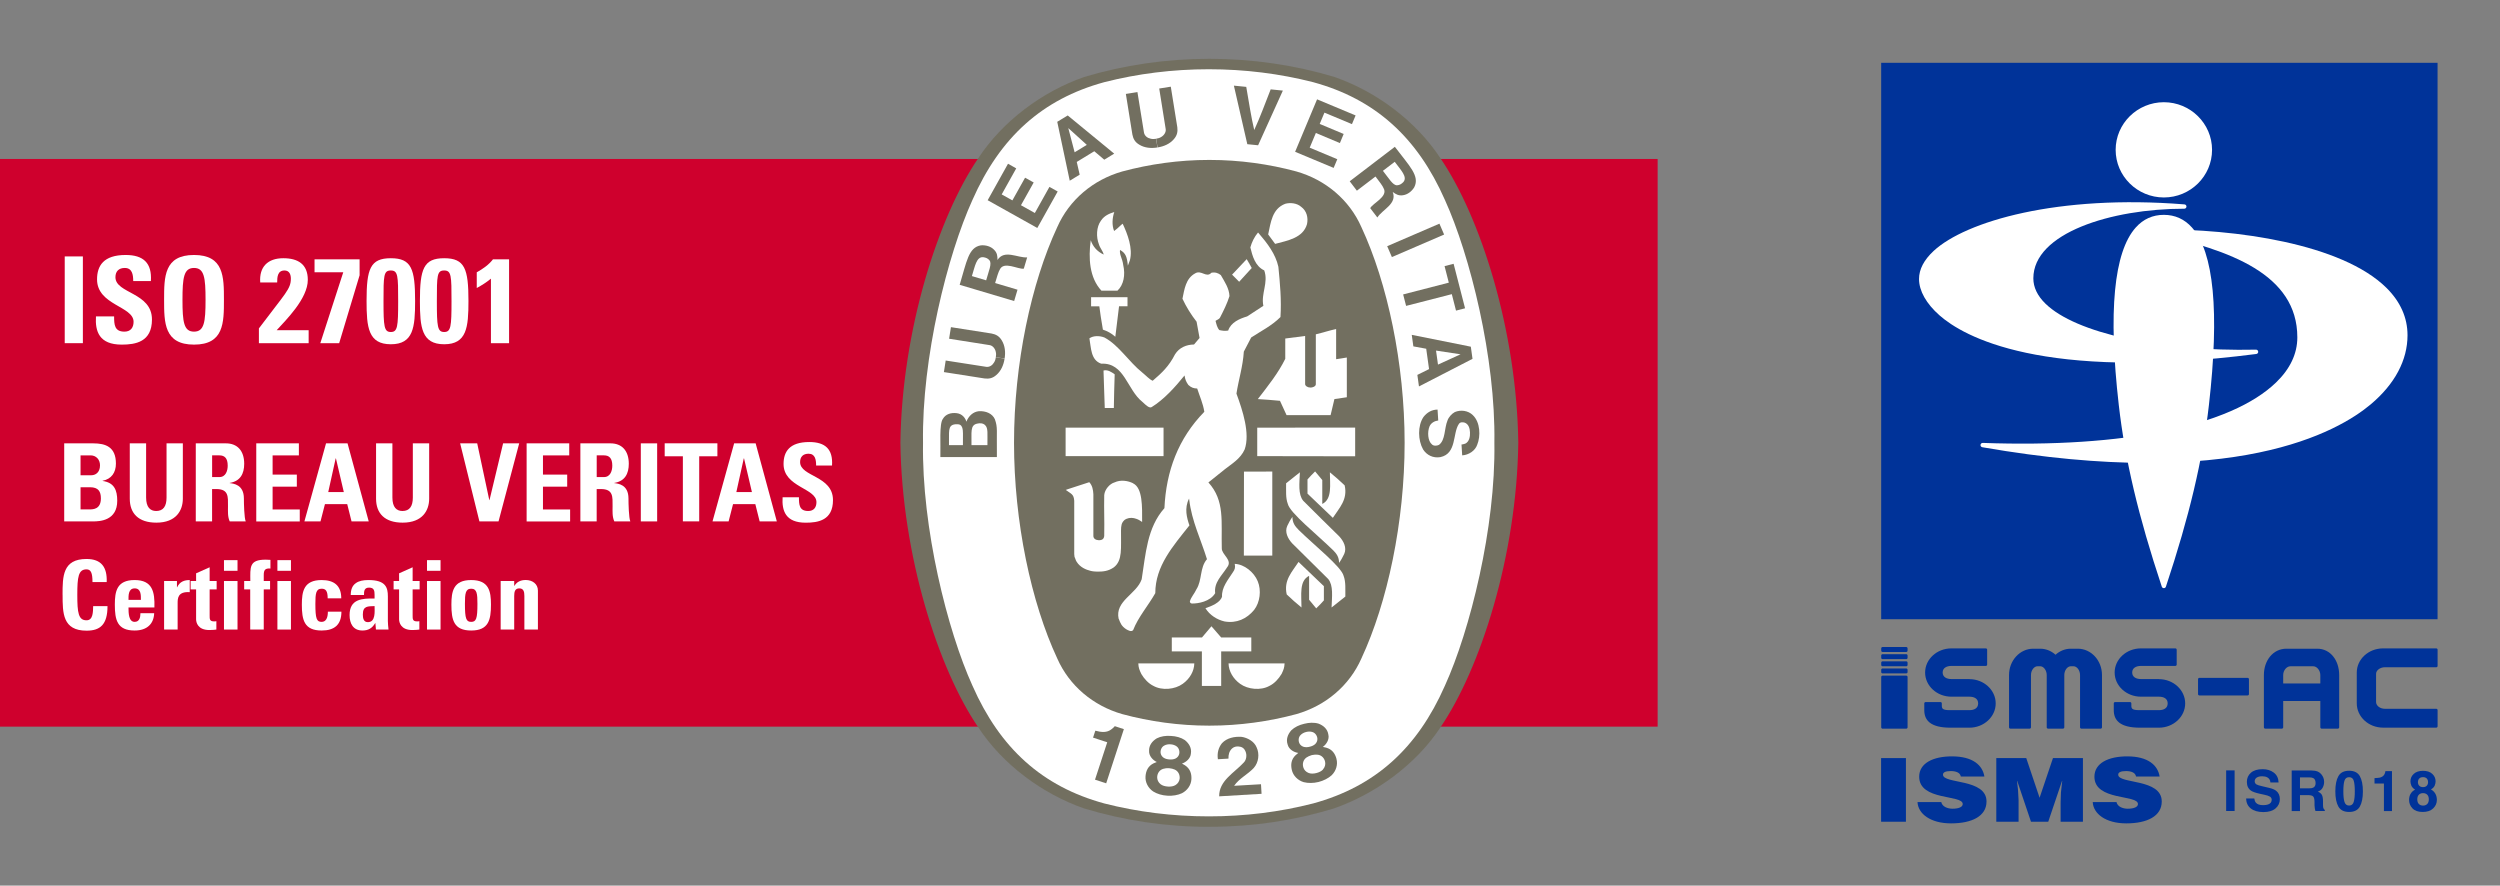 <?xml version="1.0" encoding="UTF-8"?>
<svg id="_レイヤー_1" data-name="レイヤー 1" xmlns="http://www.w3.org/2000/svg" viewBox="0 0 624.17 221.11">
  <rect x="0" y="0" width="624.17" height="221.11" fill="#808080" stroke="none"/>
  <defs>
    <style>
      .cls-1 {
        fill: none;
      }

      .cls-1, .cls-2, .cls-3, .cls-4, .cls-5 {
        stroke-width: 0px;
      }

      .cls-2 {
        fill: #726f60;
      }

      .cls-3 {
        fill: #cf002d;
      }

      .cls-4 {
        fill: #fff;
      }

      .cls-5 {
        fill: #039;
      }
    </style>
  </defs>
  <g>
    <rect class="cls-3" y="39.69" width="413.86" height="141.73"/>
    <g>
      <path class="cls-4" d="m16.16,85.68v-21.66h4.53v21.66h-4.53Z"/>
      <path class="cls-4" d="m30.38,86.04c-5.61,0-6.66-3.3-6.42-7.05h4.53c0,2.07.09,3.81,2.58,3.81,1.53,0,2.28-.99,2.28-2.46,0-3.9-9.12-4.14-9.12-10.59,0-3.39,1.62-6.09,7.14-6.09,4.41,0,6.6,1.98,6.3,6.51h-4.41c0-1.62-.27-3.27-2.1-3.27-1.47,0-2.34.81-2.34,2.31,0,4.11,9.12,3.75,9.12,10.56,0,5.61-4.11,6.27-7.56,6.27Z"/>
      <path class="cls-4" d="m40.97,74.85c0-5.73,0-11.19,7.47-11.19s7.47,5.46,7.47,11.19,0,11.19-7.47,11.19-7.47-5.52-7.47-11.19Zm10.35,0c0-5.55-.33-7.95-2.88-7.95s-2.88,2.4-2.88,7.95.33,7.95,2.88,7.95,2.88-2.4,2.88-7.95Z"/>
      <path class="cls-4" d="m64.64,85.68v-3.69c6.6-8.79,7.98-9.81,7.98-12.42,0-1.05-.39-2.04-1.59-2.04-1.74,0-1.83,1.65-1.83,3h-4.23c-.3-3.9,1.89-6.06,5.76-6.06,3.63,0,6.12,1.47,6.12,5.4,0,4.71-5.49,10.05-7.77,12.57h7.98v3.24h-12.42Z"/>
      <path class="cls-4" d="m89.78,68.73l-5.1,16.95h-4.71l5.73-17.7h-7.17v-3.24h11.25v3.99Z"/>
      <path class="cls-4" d="m103.64,75.15c0,6.57-.42,10.8-6.06,10.8s-6.06-4.23-6.06-10.8c0-8.01.9-10.68,6.06-10.68s6.06,2.67,6.06,10.68Zm-7.89.06c0,6.33.15,7.68,1.83,7.68s1.83-1.35,1.83-7.68-.03-7.68-1.83-7.68-1.83,1.23-1.83,7.68Z"/>
      <path class="cls-4" d="m116.96,75.15c0,6.57-.42,10.8-6.06,10.8s-6.06-4.23-6.06-10.8c0-8.01.9-10.68,6.06-10.68s6.06,2.67,6.06,10.68Zm-7.89.06c0,6.33.15,7.68,1.83,7.68s1.83-1.35,1.83-7.68-.03-7.68-1.83-7.68-1.83,1.23-1.83,7.68Z"/>
      <path class="cls-4" d="m119.03,67.98c1.5-.84,2.97-1.83,4.05-3.24h4.02v20.94h-4.53v-16.11c-1.08.9-2.31,1.68-3.54,2.34v-3.93Z"/>
      <path class="cls-4" d="m16.03,130.18v-19.49h7.24c3.1,0,5.67.89,5.67,5.05,0,2.24-1.11,3.86-3.32,4.29v.05c2.89.41,3.65,2.27,3.65,4.94,0,4.94-4.29,5.16-6.02,5.16h-7.21Zm4.08-11.53h2.73c.89,0,2.13-.59,2.13-2.48,0-1.43-.97-2.48-2.35-2.48h-2.51v4.97Zm0,8.53h2.27c.86,0,2.81-.03,2.81-2.75,0-1.73-.65-2.78-2.7-2.78h-2.38v5.54Z"/>
      <path class="cls-4" d="m45.65,110.68v13.82c0,2.92-1.65,5.99-6.61,5.99-4.48,0-6.64-2.32-6.64-5.99v-13.82h4.08v13.55c0,2.4,1.03,3.35,2.51,3.35,1.78,0,2.59-1.19,2.59-3.35v-13.55h4.08Z"/>
      <path class="cls-4" d="m52.96,130.18h-4.08v-19.49h7.53c2.78,0,4.56,1.78,4.56,5.1,0,2.48-.97,4.35-3.62,4.78v.05c.89.11,3.54.32,3.54,3.83,0,1.24.08,4.91.46,5.72h-4c-.54-1.19-.43-2.51-.43-3.78,0-2.32.22-4.29-2.92-4.29h-1.05v8.07Zm0-11.07h1.81c1.62,0,2.08-1.62,2.08-2.86,0-1.86-.78-2.56-2.08-2.56h-1.81v5.43Z"/>
      <path class="cls-4" d="m63.98,130.18v-19.49h10.64v3h-6.56v4.81h6.05v3h-6.05v5.7h6.78v3h-10.85Z"/>
      <path class="cls-4" d="m76,130.18l5.4-19.49h5.37l5.29,19.49h-4.29l-1.08-4.32h-5.56l-1.11,4.32h-4.02Zm7.86-15.74h-.05l-1.86,8.42h3.89l-1.97-8.42Z"/>
      <path class="cls-4" d="m107.15,110.68v13.82c0,2.92-1.65,5.99-6.62,5.99-4.48,0-6.64-2.32-6.64-5.99v-13.82h4.08v13.55c0,2.4,1.03,3.35,2.51,3.35,1.78,0,2.59-1.19,2.59-3.35v-13.55h4.08Z"/>
      <path class="cls-4" d="m114.9,110.68h4.24l3.02,14.18h.05l3.4-14.18h4.02l-5.16,19.49h-4.78l-4.81-19.49Z"/>
      <path class="cls-4" d="m131.48,130.18v-19.49h10.64v3h-6.56v4.81h6.05v3h-6.05v5.7h6.78v3h-10.85Z"/>
      <path class="cls-4" d="m148.98,130.18h-4.08v-19.49h7.53c2.78,0,4.56,1.78,4.56,5.1,0,2.48-.97,4.35-3.62,4.78v.05c.89.11,3.54.32,3.54,3.83,0,1.24.08,4.91.46,5.72h-4c-.54-1.19-.43-2.51-.43-3.78,0-2.32.22-4.29-2.92-4.29h-1.05v8.07Zm0-11.07h1.81c1.62,0,2.08-1.62,2.08-2.86,0-1.86-.78-2.56-2.08-2.56h-1.81v5.43Z"/>
      <path class="cls-4" d="m159.99,130.18v-19.49h4.08v19.49h-4.08Z"/>
      <path class="cls-4" d="m179.11,110.68v3.24h-4.54v16.25h-4.08v-16.25h-4.54v-3.24h13.15Z"/>
      <path class="cls-4" d="m177.89,130.18l5.4-19.49h5.37l5.29,19.49h-4.29l-1.08-4.32h-5.56l-1.11,4.32h-4.02Zm7.86-15.74h-.05l-1.86,8.42h3.89l-1.97-8.42Z"/>
      <path class="cls-4" d="m201.17,130.5c-5.05,0-5.99-2.97-5.78-6.35h4.08c0,1.86.08,3.43,2.32,3.43,1.38,0,2.05-.89,2.05-2.21,0-3.51-8.21-3.73-8.21-9.53,0-3.05,1.46-5.48,6.43-5.48,3.97,0,5.94,1.78,5.67,5.86h-3.97c0-1.46-.24-2.94-1.89-2.94-1.32,0-2.11.73-2.11,2.08,0,3.7,8.21,3.37,8.21,9.5,0,5.05-3.7,5.64-6.8,5.64Z"/>
      <path class="cls-4" d="m15.62,148.51c0-4.58,0-8.95,5.98-8.95,3.7,0,5.18,2.04,5.04,5.76h-3.55c0-2.3-.41-3.17-1.49-3.17-2.04,0-2.3,1.92-2.3,6.36s.26,6.36,2.3,6.36c1.68,0,1.61-2.16,1.66-3.53h3.58c0,4.63-1.85,6.12-5.23,6.12-5.98,0-5.98-4.42-5.98-8.95Z"/>
      <path class="cls-4" d="m32.08,151.66c0,1.44.05,3.6,1.54,3.6,1.2,0,1.44-1.15,1.44-2.16h3.43c-.05,1.32-.48,2.4-1.3,3.14-.79.74-1.99,1.18-3.58,1.18-4.37,0-4.94-2.66-4.94-6.46,0-3.31.48-6.14,4.94-6.14s5.06,2.95,4.94,6.84h-6.48Zm3.1-1.9c0-1.18.05-2.86-1.56-2.86s-1.54,1.82-1.54,2.86h3.1Z"/>
      <path class="cls-4" d="m44.18,145.06v1.56h.05c.62-1.39,1.78-1.8,3.14-1.8v3.02c-2.98-.19-3.02,1.54-3.02,2.74v6.6h-3.38v-12.12h3.22Z"/>
      <path class="cls-4" d="m47.59,145.06h1.37v-1.92l3.38-1.51v3.43h1.75v2.09h-1.75v6.48c0,.91-.02,1.51,1.08,1.51.22,0,.43,0,.6-.05v2.09c-.46.05-.94.12-1.75.12-2.93,0-3.31-1.94-3.31-2.69v-7.46h-1.37v-2.09Z"/>
      <path class="cls-4" d="m59.3,139.85v2.66h-3.38v-2.66h3.38Zm0,17.33h-3.38v-12.12h3.38v12.12Z"/>
      <path class="cls-4" d="m67.51,141.94c-1.37-.1-1.66.43-1.66,1.66v1.46h1.58v2.09h-1.58v10.03h-3.38v-10.03h-1.51v-2.09h1.54c-.02-3.48-.31-5.33,3.82-5.33.41,0,.79.02,1.2.05v2.16Z"/>
      <path class="cls-4" d="m72.64,139.85v2.66h-3.38v-2.66h3.38Zm0,17.33h-3.38v-12.12h3.38v12.12Z"/>
      <path class="cls-4" d="m81.81,149.38c0-1.8-.46-2.4-1.51-2.4-1.44,0-1.56,1.27-1.56,3.79,0,3.7.31,4.49,1.56,4.49,1.06,0,1.56-.96,1.56-2.54h3.38c0,3.29-1.78,4.7-4.94,4.7-4.37,0-4.94-2.66-4.94-6.46,0-3.31.48-6.14,4.94-6.14,3.12,0,4.9,1.39,4.9,4.56h-3.38Z"/>
      <path class="cls-4" d="m96.83,154.92c0,.74.1,1.51.17,2.26h-3.14l-.14-1.61h-.05c-.72,1.25-1.7,1.85-3.17,1.85-2.35,0-3.22-1.75-3.22-3.86,0-4.01,3.1-4.18,6.24-4.13v-.94c0-1.03-.14-1.78-1.37-1.78s-1.27.89-1.27,1.85h-3.31c0-1.46.46-2.4,1.25-2.95.77-.58,1.87-.79,3.17-.79,4.3,0,4.85,1.85,4.85,4.06v6.05Zm-6.24-1.51c0,.86.14,1.92,1.25,1.92,1.99,0,1.68-2.69,1.68-4.01-1.68.07-2.93-.07-2.93,2.09Z"/>
      <path class="cls-4" d="m98.27,145.06h1.37v-1.92l3.38-1.51v3.43h1.75v2.09h-1.75v6.48c0,.91-.02,1.51,1.08,1.51.22,0,.43,0,.6-.05v2.09c-.46.05-.94.12-1.75.12-2.93,0-3.31-1.94-3.31-2.69v-7.46h-1.37v-2.09Z"/>
      <path class="cls-4" d="m109.99,139.85v2.66h-3.38v-2.66h3.38Zm0,17.33h-3.38v-12.12h3.38v12.12Z"/>
      <path class="cls-4" d="m112.7,150.96c0-3.31.48-6.14,4.94-6.14s4.94,2.83,4.94,6.14c0,3.79-.58,6.46-4.94,6.46s-4.94-2.66-4.94-6.46Zm6.5-.19c0-2.52-.12-3.79-1.56-3.79s-1.56,1.27-1.56,3.79c0,3.7.31,4.49,1.56,4.49s1.56-.79,1.56-4.49Z"/>
      <path class="cls-4" d="m128.37,146.28h.05c.34-.55.74-.91,1.2-1.13.48-.24,1.03-.34,1.66-.34,1.61,0,3.02.96,3.02,2.64v9.72h-3.38v-8.35c0-1.08-.19-1.92-1.27-1.92s-1.27.84-1.27,1.92v8.35h-3.38v-12.12h3.38v1.22Z"/>
    </g>
    <g>
      <path class="cls-2" d="m301.93,206.42h.23c10.79,0,20.96-1.58,30.79-4.55h0c10.57-3.68,20.6-11.05,26.65-20.23h0c10-14.62,19.07-42.89,19.47-71.05v-.08c-.4-28.15-9.47-56.42-19.47-71.05h0c-6.06-9.18-15.85-16.56-26.42-20.24h0c-9.83-2.96-20.45-4.54-31.25-4.54h0c-10.79,0-21.42,1.58-31.24,4.54h0c-10.57,3.68-20.37,11.06-26.42,20.24h0c-10,14.63-19.07,42.89-19.47,71.05v.08c.39,28.15,9.47,56.43,19.47,71.05h0c6.06,9.18,15.85,16.53,26.42,20.21h0c9.82,2.97,20.22,4.58,31.02,4.58h.23Z"/>
      <path class="cls-4" d="m373.1,110.55c.34,21.2-6.11,46.94-12.35,60.64-6.89,15.65-17.42,25.17-32.89,29.4-8.34,2.14-17.08,3.23-26.06,3.23h0c-8.99,0-17.78-1.1-26.11-3.23-15.47-4.23-26.01-13.75-32.9-29.4-6.23-13.7-12.69-39.43-12.34-60.64h0c-.34-21.2,6.11-46.93,12.34-60.63,6.89-15.64,17.43-25.17,32.9-29.4,8.33-2.13,17.12-3.23,26.11-3.23h0c8.98,0,17.72,1.1,26.06,3.23,15.47,4.23,26.01,13.76,32.89,29.4,6.24,13.7,12.69,39.43,12.35,60.63h0Z"/>
      <path class="cls-2" d="m302.05,39.93c7.4,0,14.8,1.03,21.62,2.88h0c7.26,2.07,13.23,7.08,16.23,13.9,6.51,13.97,10.79,34.08,10.79,53.84h0c0,19.77-4.28,39.87-10.79,53.84-3,6.82-8.96,11.82-16.23,13.9h0c-6.82,1.84-14.22,2.88-21.62,2.88h-.24c-7.4,0-14.8-1.03-21.62-2.88h0c-7.26-2.08-13.23-7.08-16.23-13.9-6.51-13.97-10.79-34.08-10.79-53.84h0c0-19.76,4.28-39.87,10.79-53.84,3-6.82,8.97-11.83,16.23-13.9h0c6.82-1.84,14.21-2.88,21.62-2.88h.24Z"/>
      <path class="cls-4" d="m312.52,66.91c-1.03-1.74-.19-.19-1.26-2.21"/>
      <rect class="cls-4" x="266.05" y="106.77" width="24.45" height="7.11"/>
      <g>
        <path class="cls-4" d="m284.97,168.31c-.52-1.12-.71-1.53-.77-2.68,5.13,0,8.56,0,13.98,0-.03,1.94-1.13,3.84-2.89,5.1-1.94,1.41-5.16,1.72-7.31.52-1.23-.58-2.33-1.79-3.01-2.95Z"/>
        <path class="cls-4" d="m300.06,162.63h-7.5s0-3.47,0-3.47h7.53s2.37-2.8,2.37-2.8c1.16,1.34,1.23,1.44,2.43,2.8h7.52v3.48h-7.52v8.62h-4.82v-8.64Z"/>
        <path class="cls-4" d="m300.95,151.85c1.54-.51,3.71-1.4,4.15-2.89-.11-2.31,1.48-4.17,2.67-6.02.59-.81.67-1.29.5-2.16,2.4.09,4.82,2.09,5.74,4.33.95,2.28.58,5.26-.89,7.16-1.84,2.24-4.39,3.41-7.38,2.89-1.87-.43-3.71-1.57-4.79-3.32Z"/>
        <path class="cls-4" d="m282.91,120.66c-1.34-.66-3.15-.93-4.64-.22-1.2.33-2.46,1.75-2.58,3.17-.08,4.23.08,5.54,0,10.19-.08.73-.46,1.08-1.38,1.08-.77-.04-1.34-.42-1.33-1.09v-10.39c-.06-1.1-.25-2.18-1.02-3.01l-5.38,1.75-.49.18c1.36,1.01,2,1.04,2.11,2.71v13.29s.07.7.07.7l.19.46.15.42.19.35c.88,1.42,2.38,2,3.43,2.26.46.14,1.27.21,1.74.21,1.39,0,2.71-.09,4.13-1.08,2.21-1.73,1.73-4.76,1.78-9.17.02-1.24.1-1.93.87-2.64.65-.49,1.54-.64,2.37-.46.94.25,1.09.33,2.03.95.02-3.8.14-8.49-2.24-9.63Z"/>
        <path class="cls-4" d="m332.8,137.34c-3.93-3.86-10.72-9.24-11.27-11.52-.59-1.54-.4-3.38-.43-5.16,1.13-.89,2.08-1.67,3.44-2.74-.1,2.72-.49,5.48.83,7.1,3.2,3.2,6.12,6.08,9.01,8.91,1.08,1.17,1.93,2.83,1.23,4.37-.34.73-.8,1.57-1.29,2.24,0-1.5-.66-2.35-1.51-3.2Z"/>
        <path class="cls-4" d="m310.57,117.75c2.99-.05,3.96.04,7.08-.02v20.99h-7.1l.03-20.97Z"/>
        <path class="cls-4" d="m326.44,119.7c.75-.83,1.02-1.14,1.9-2l1.79,2.15v5.97h0c2.52-1.23,1.9-4.8,1.9-7.9,1.5,1.22,2.25,1.91,3.69,3.26.81,3.57-1.34,5.61-2.95,8.11l-6.33-6.05v-3.53Z"/>
        <path class="cls-4" d="m332.21,103.64l.95-4,3.1-.46v-9.92c-1.21.18-1.7.31-2.67.42v-7.53c-1.63.34-3.35.92-5.07,1.32v12.48h0c-.02.6-.98.81-1.18.8h-.26c-.62,0-1.23-.42-1.23-.85v-12.02l-4.96.64v5.07c-1.75,3.56-4.33,6.79-6.85,10.05,2.67.18,2.87.18,5.53.43l1.64,3.57h11.01Z"/>
        <path class="cls-4" d="m275.8,101.17c-.08-3.28-.22-5.43-.29-8.66,1.01-.28,2,.37,2.79.95-.13,4.12-.13,4.08-.21,8.4h-2.27l-.02-.69Z"/>
        <path class="cls-4" d="m275.36,82.31c-.54-3.23-.58-3.47-.89-5.83h-2.06v-2.28c3.56,0,5.53,0,9.09,0v2.27h-2.11l-.93,7.61c-.92-.83-1.97-1.41-3.1-1.78Z"/>
        <path class="cls-4" d="m274.99,72.57c-3.03-3.26-3.26-8.15-2.67-12.58v-.02c.57,1.65,1.6,2.82,3.24,3.59-.18-.86-.95-1.66-1.2-2.58-.71-1.78-.65-4.33.52-5.9.83-1.23,2.02-1.74,3.32-2.15-.49,1.47-.64,3.25-.04,4.75.85-.66.89-.71,1.56-1.34.25-.24.37-.33.58-.48,1.21,2.58,2.59,6.15,1.79,9.16l-.5,1.31c-.19-2.13-.53-3.15-1.96-3.93-.18,1.24.61,2.13.8,3.75.58,2.51.12,4.97-1.43,6.42h-4Z"/>
        <path class="cls-4" d="m312.52,66.91l-3.14,3.44c-.84-.81-.92-.9-1.77-1.78,1.61-1.69,1.78-1.87,3.65-3.87"/>
        <path class="cls-4" d="m316.62,58.54c.65-2.98.98-6.41,4.26-7.66,1.23-.35,2.92-.18,3.96.74,1.41,1.01,1.82,2.73,1.48,4.33-.98,3.46-4.83,4.11-7.96,4.94l-1.73-2.35Z"/>
        <polygon class="cls-4" points="338.34 106.76 338.34 113.92 313.89 113.88 313.89 106.77 338.34 106.76"/>
        <path class="cls-4" d="m279.29,154.52c-.98-4.52,4.46-6.14,5.75-9.89,1.01-6.27,1.32-12.87,5.68-17.76.43-9.22,3.41-17.36,9.96-24.06-.31-2.06-1.16-3.87-1.78-5.81-.86-.03-1.44-.19-2.21-.89-.57-.8-.8-1.39-.95-2.37-2.28,2.83-5.11,5.99-8.21,7.9-.57.32-1.3-.35-2.33-1.32-3.81-3.01-4.46-9.83-10.26-9.52-2.64-.89-2.52-4-2.95-6.33.98-.71,2.57-.67,3.75-.21,3.62,1.94,6.04,6.02,9.46,8.76.92.73,1.74,1.69,2.59,2.04,2.25-1.93,4.05-3.59,5.57-6.59,1.06-1.69,2.81-2.43,4.75-2.46l1.38-1.63-.74-4.06c-1.41-1.81-2.58-3.71-3.53-5.74.49-2.33.8-5.04,3.17-6.33,1.54-.95,2.8,1.23,4.05-.15.92-.2,1.71.06,2.36.58.95,1.66,2.09,3.32,2.16,5.25-.59,1.88-1.47,3.63-2.37,5.38-.21.4-.74.52-1.11.8.21.8.39,1.69.95,2.3.7.15,1.36.27,2.21.12.67-2.06,2.89-2.98,4.73-3.53l4.05-2.64c-.64-3.07,1.32-5.78.22-8.85-2.31-1.07-2.97-3.7-3.47-5.74.36-1.29,1-2.64,1.92-3.72l.14.15c2.21,2.58,4.24,5.22,4.94,8.42.4,4.08.8,8.27.52,12.54-2.18,2.18-4.82,3.47-7.31,5.1l-1.84,3.53c-.22,3.66-1.29,6.95-1.84,10.48,1.57,4.27,3.43,9.96,2.06,13.92-1.04,2.36-3.27,3.64-4.92,4.94l-4.14,3.32c4.16,4.59,3.16,9.8,3.34,16.45-.04,1.61,2.84,2.95,1.3,4.78-1.28,2.05-3.29,3.71-2.95,6.42-1.27,2.14-4.33,2.6-5.76,2.58-.31.02-.56-.21-.56-.53.31-1.11,1.17-1.96,1.63-3.01,1.47-2.27.8-5.41,2.64-7.53-1.52-4.94-3.81-9.53-4.42-14.81l-.05-.32c-1.23,2.42-.56,4.8.09,6.7-4.09,5.16-8.52,10.12-8.52,16.91-1.75,3.1-4.24,5.93-5.53,9.22-.45.54-1.25.06-1.75-.22-1.17-.77-1.44-1.52-1.84-2.58Z"/>
        <path class="cls-4" d="m324.18,132.26c3.93,3.86,10.72,9.24,11.28,11.52.58,1.54.4,3.38.43,5.16-1.13.89-2.07,1.67-3.44,2.73.1-2.72.48-5.48-.83-7.1-3.21-3.2-6.11-6.08-9-8.91-1.07-1.16-1.94-2.83-1.23-4.36.34-.74.79-1.57,1.29-2.25,0,1.5.65,2.35,1.51,3.2Z"/>
        <path class="cls-4" d="m330.53,149.9c-.75.83-1.02,1.13-1.91,1.99l-1.78-2.15v-5.97h0c-2.52,1.23-1.9,4.8-1.9,7.9-1.5-1.22-2.25-1.91-3.69-3.26-.8-3.57,1.34-5.61,2.95-8.11l6.33,6.05v3.54Z"/>
        <path class="cls-4" d="m319.95,168.31c.52-1.12.71-1.53.77-2.68-5.13,0-8.56,0-13.99,0,.03,1.94,1.14,3.84,2.89,5.1,1.94,1.41,5.16,1.72,7.31.52,1.23-.58,2.33-1.79,3.01-2.95Z"/>
      </g>
      <g>
        <g>
          <path class="cls-2" d="m304.39,198.82c-.07-3.88,3.73-5.84,6.12-8.42.65-.62.89-1.85.42-2.87-.28-.64-.7-.95-1.22-1.08-.84-.2-1.55-.07-2.08.4-.75.69-.95,1.58-.92,2.55l-2.64.16c-.23-1.47.12-2.9,1.02-4.01,1.24-1.32,3.1-1.7,4.92-1.58,1.45.23,3.13,1.12,3.73,2.63.76,1.64.51,3.74-.71,5.13-1.57,1.67-3.62,2.58-4.91,4.46l6.71-.39c.05.83.1,1.63.14,2.39l-10.58.63Z"/>
          <path class="cls-2" d="m280.59,182.05l-.04.13-4.37,13.39-2.79-.91,3-9.18.05-.16c-1.11-.39-2.45-.77-3.54-1.16l.57-1.73c1.41.37,2.87.61,4.1-.41.45-.35.52-.45.76-.72l2.26.74Z"/>
          <path class="cls-2" d="m333.68,189.47c-.35-1.32-1.08-2.38-2.56-2.8l-.85-.19c.87-.62,1.68-1.86,1.38-3.07-.2-1.38-1.2-2.26-2.45-2.74-1.09-.33-2.38-.28-3.6.04-1.23.28-2.39.83-3.21,1.63-.88,1.01-1.36,2.25-.9,3.57.3,1.21,1.6,1.93,2.65,2.07l-.66.56c-1.12,1.06-1.26,2.34-.96,3.67.33,1.48,1.52,2.64,2.97,3.07,1.09.28,2.42.27,3.69-.04,1.27-.32,2.45-.92,3.29-1.68,1.08-1.05,1.6-2.63,1.2-4.1Zm-9.22-3.82c-.33-.58-.34-1.56.26-2.14.34-.36.85-.63,1.39-.76.54-.14,1.11-.14,1.58.02.79.24,1.25,1.11,1.22,1.78,0,.52-.25.93-.58,1.25-.34.3-.82.52-1.32.63-.5.14-1.02.16-1.47.05-.44-.13-.84-.38-1.09-.84Zm5.86,6.46c-.36.42-1,.73-1.68.9-.68.17-1.4.19-1.91-.02-.69-.26-1.17-.8-1.34-1.42-.27-.92,0-1.88.79-2.44.33-.23.82-.46,1.35-.61h0c.54-.12,1.08-.15,1.48-.09.96.12,1.65.86,1.83,1.79.13.62-.04,1.33-.53,1.87Z"/>
          <path class="cls-2" d="m297.46,194.51c.06-1.36-.32-2.59-1.61-3.44l-.75-.43c1.01-.33,2.15-1.28,2.23-2.52.22-1.38-.48-2.52-1.52-3.35-.95-.64-2.19-.97-3.45-1.03-1.26-.1-2.53.08-3.55.6-1.14.7-1.97,1.74-1.92,3.14-.07,1.24.95,2.32,1.92,2.77l-.8.33c-1.38.68-1.9,1.86-2.01,3.22-.12,1.52.67,2.98,1.92,3.81.96.6,2.23.98,3.54,1.05,1.31.08,2.62-.14,3.64-.62,1.34-.69,2.3-2.03,2.36-3.55Zm-7.67-6.4c-.14-.66.14-1.59.89-1.97.44-.25,1-.35,1.55-.31.55.03,1.1.2,1.5.49.69.47.86,1.43.64,2.06-.16.5-.51.81-.92,1.02-.42.19-.94.25-1.45.21-.52-.02-1.02-.15-1.42-.39-.38-.25-.69-.61-.79-1.12Zm3.67,7.91c-.46.29-1.17.41-1.87.36-.71-.04-1.39-.24-1.82-.58-.58-.45-.87-1.12-.86-1.75.02-.95.56-1.8,1.48-2.09.39-.12.92-.2,1.47-.17h0c.55.04,1.07.18,1.44.35.88.4,1.31,1.31,1.22,2.25-.06.63-.43,1.26-1.06,1.63Z"/>
        </g>
        <g>
          <rect class="cls-2" x="346.34" y="58.52" width="14.2" height="2.96" transform="translate(5.14 144.89) rotate(-23.33)"/>
          <path class="cls-2" d="m311.41,35.99l-3.35-14.61,3.09.31c.62,3.62,1.26,7.72,1.99,10.77,1.32-2.84,2.78-6.73,4.11-10.15l3.04.31-6.18,13.65-2.7-.27Z"/>
          <polygon class="cls-2" points="255.93 44.37 252.76 50.03 250.09 48.54 253.72 42.04 251.67 40.88 246.59 49.99 258.98 56.92 264.07 47.81 262.01 46.66 258.37 53.18 254.9 51.24 258.08 45.56 255.93 44.37"/>
          <path class="cls-2" d="m248.41,104.71c-.67-1.52-2.31-2.13-4.01-2.05-1.44.16-2.52,1.14-3.13,2.62-.22-.87-1.02-1.96-2.39-2.12-1.42-.18-2.78.21-3.47,1.42-.94,1.2-.53,6.48-.63,9.53h14.11s0-1.05,0-1.05c-.08-5.61.24-6.28-.49-8.35Zm-8,6.43h-3.48c.1-3.26-.44-4.99,1.56-5.21,1.18-.09,1.51.18,1.77.89.22.73.16,1.5.15,4.33Zm6.13,0h-3.96s-.03,0-.03,0c.07-3.16-.42-5.01,1.45-5.38.66-.17,1.47-.11,1.95.38.8.77.55,2.06.58,4.99Z"/>
          <polygon class="cls-2" points="360.66 66.44 362.92 65.86 365.78 76.97 363.52 77.55 362.47 73.44 351.06 76.37 350.32 73.51 361.72 70.57 360.66 66.44"/>
          <g>
            <path class="cls-2" d="m288.97,36.82c-1.58.26-3.2.11-4.51-.69-1.13-.66-1.53-1.5-1.74-2.54l-1.63-10.14,2.89-.46,1.64,10.14c.17.83.9,1.35,1.67,1.5.43.11.9.1,1.36.02"/>
            <path class="cls-2" d="m289.01,36.81c1.58-.24,3.08-.9,4.07-2.07.86-.98.98-1.91.86-2.96l-1.63-10.14-2.89.46,1.62,10.15c.11.76-.43,1.55-1.11,1.94-.37.24-.82.38-1.28.44"/>
          </g>
          <path class="cls-2" d="m367.22,86.56l-14.75-2.96.4,2.88,3.21.59.71,5.08-2.92,1.45.4,2.88,13.37-6.89-.42-3.02Zm-8.2,4.47l-.49-3.5,6.13.93h.02s-.01,0-.01,0h.01s-.03,0-.03,0l-5.63,2.57Z"/>
          <path class="cls-2" d="m365.08,110.95l.27-.05.32-.09.23-.08c.94-.51,1.16-1.76,1.11-2.77-.04-1.03-.35-2.07-1.32-2.44-.5-.14-1.13-.18-1.46.33-1.6,2.37-.49,7.4-4.62,8.28-1.8.3-3.38-.48-4.31-1.92-1.29-2.29-1.39-5.87.08-8.08.89-1.16,2.09-1.86,3.53-1.87l.17,2.72c-.89.12-1.76.57-2.16,1.44-.6,1.42-.45,3.69.59,4.53.38.43,1.27.38,1.75.12,1.64-1.18,1.31-4.11,2.13-6.08.28-.83,1.05-1.69,1.83-2.11,1.45-.62,3.32-.4,4.49.76,1.89,1.78,1.98,5.28,1.1,7.4-.49,1.47-2.09,2.55-3.75,2.65l-.17-2.73h.21Z"/>
          <g>
            <path class="cls-2" d="m250.81,89.54c-.23,1.58-.88,3.08-2.05,4.08-.97.87-1.9.99-2.95.87l-10.15-1.59.45-2.89,10.15,1.58c.85.1,1.55-.44,1.94-1.12.24-.38.38-.82.44-1.29"/>
            <path class="cls-2" d="m250.82,89.51c.26-1.58.1-3.2-.7-4.51-.66-1.12-1.51-1.52-2.55-1.73l-10.15-1.59-.46,2.89,10.15,1.6c.76.13,1.34.89,1.5,1.66.11.43.1.9.02,1.36"/>
          </g>
          <path class="cls-2" d="m266.57,28.83l-2.61,1.58,3.12,14.71,2.48-1.51-.73-3.18,4.38-2.67,2.49,2.11,2.48-1.51-11.62-9.55Zm1.73,9.19l-1.57-5.99v-.02s0,0,0,0h0s.02,0,.02,0l4.59,4.16-3.02,1.84Z"/>
          <polygon class="cls-2" points="335.47 33.45 329.49 30.94 330.67 28.12 337.54 30.99 338.45 28.82 328.83 24.8 323.35 37.9 332.97 41.92 333.88 39.75 326.99 36.87 328.53 33.2 334.53 35.72 335.47 33.45"/>
          <path class="cls-2" d="m249.04,64.91c0-.98-.06-1.79-.87-2.57-.78-.81-2.02-1.18-3.24-1.09-3.16.49-3.58,4.12-5.33,9.86l13.6,4.05.84-2.83-5.37-1.6-.22-.07c.37-1.31.89-2.96,1.15-3.32.98-2.25,4.58-.04,6.01-.26l.84-2.81c-2.43.13-5.69-2.04-7.41.64Zm-2.83,5.08l-3.56-1.06c.77-2.43,1.12-4.87,2.83-4.72.69.11,1.16.29,1.56.79.67.83-.19,2.64-.83,4.99Z"/>
          <path class="cls-2" d="m348.25,36.65l-11.27,8.61,1.79,2.35,4.46-3.4.19-.14c.84,1.07,1.87,2.47,2,2.89,1.25,2.11-2.66,3.73-3.32,5.01l1.78,2.33c1.32-2.05,4.99-3.4,3.84-6.37.79.57,1.49,1,2.58.81,1.11-.16,2.15-.93,2.79-1.98,1.46-2.84-1.23-5.32-4.84-10.11Zm2.12,8.81c-.49.49-.92.76-1.56.8-1.06.05-2.02-1.71-3.54-3.61l2.95-2.25c1.5,2.05,3.28,3.77,2.15,5.06Z"/>
        </g>
      </g>
    </g>
  </g>
  <g>
    <rect class="cls-1" x="454.09" width="170.08" height="221.11"/>
    <g>
      <rect class="cls-5" x="469.67" y="15.68" width="138.91" height="138.92"/>
      <g>
        <path class="cls-4" d="m528.21,37.41c0,6.56,5.4,11.89,12.04,11.89s12.03-5.33,12.03-11.89-5.4-11.89-12.03-11.89-12.04,5.34-12.04,11.89Z"/>
        <path class="cls-4" d="m533.22,56.81c-5.46,6.12-6.89,21.02-4.23,44.29,1.57,13.75,4.88,27.74,10.74,45.37.07.22.28.37.52.37s.44-.15.51-.37c5.86-17.63,9.17-31.62,10.74-45.37,2.66-23.26,1.23-38.17-4.23-44.29-1.87-2.1-4.24-3.17-7.02-3.17s-5.15,1.06-7.03,3.17Z"/>
      </g>
      <g>
        <path class="cls-4" d="m482.79,62.63c-2.43,2.25-3.67,4.61-3.67,7.03,0,2.95,1.82,6.18,5.12,9.08,5.9,5.19,25.41,16.52,79.09,9.64.29-.04.5-.29.47-.58-.02-.29-.26-.51-.55-.5-23.9.51-45.03-4.11-52.57-11.49-2.01-1.96-3.02-4.09-3.02-6.31,0-11.3,19.42-17.39,37.69-17.39.29,0,.53-.23.54-.52.01-.29-.21-.54-.5-.56-31.65-2.53-54.63,4.24-62.6,11.6Zm80.48,25.77h-.01.01Z"/>
        <path class="cls-4" d="m538.48,57.3c-.28,0-.51.21-.54.49-.03.27.15.53.42.59,18.29,4.07,35.21,10.02,35.21,25.85,0,4.07-1.79,7.87-5.33,11.28-11.27,10.86-37.95,16.35-73.21,15.07-.29,0-.53.2-.56.49-.03.29.17.54.45.59,63.01,10.96,88.81-3.84,96.98-10.71,6.01-5.05,9.18-11.02,9.18-17.25,0-4.39-1.77-8.36-5.25-11.82-11.19-11.07-37.88-14.78-57.35-14.59Z"/>
      </g>
    </g>
    <g>
      <path class="cls-5" d="m557.91,202.48h-2.11v-10.14h2.11v10.14Z"/>
      <path class="cls-5" d="m562.82,199.35c.07.46.2.81.39,1.04.35.42.95.63,1.81.63.51,0,.92-.05,1.24-.17.6-.21.91-.6.91-1.18,0-.33-.15-.59-.44-.78-.3-.18-.77-.34-1.41-.47l-1.1-.24c-1.08-.24-1.82-.5-2.22-.78-.68-.47-1.03-1.2-1.03-2.2,0-.91.33-1.66,1-2.26.67-.6,1.65-.9,2.95-.9,1.08,0,2,.28,2.77.85.76.57,1.16,1.39,1.2,2.47h-2.04c-.04-.61-.31-1.04-.82-1.3-.34-.17-.76-.25-1.26-.25-.56,0-1.01.11-1.34.33-.33.22-.5.53-.5.92,0,.36.16.63.49.81.21.12.66.26,1.35.42l1.78.42c.78.18,1.37.43,1.75.74.6.48.91,1.17.91,2.07s-.36,1.7-1.07,2.31-1.73.92-3.04.92-2.39-.3-3.15-.91c-.76-.6-1.15-1.43-1.15-2.49h2.02Z"/>
      <path class="cls-5" d="m578.61,192.6c.37.16.69.4.95.71.21.26.38.54.51.85.12.31.19.67.19,1.07,0,.48-.12.96-.36,1.42-.24.47-.64.79-1.21.99.47.19.8.46,1,.8.19.35.29.88.29,1.59v.68c0,.46.02.78.06.94.06.26.19.45.39.58v.25h-2.34c-.06-.22-.11-.41-.14-.54-.05-.28-.08-.58-.09-.87v-.94c-.02-.65-.13-1.08-.35-1.29-.21-.21-.62-.32-1.21-.32h-2.07v3.98h-2.07v-10.14h4.85c.69.01,1.23.1,1.6.26Zm-4.38,1.5v2.72h2.28c.45,0,.79-.05,1.02-.17.4-.19.6-.57.6-1.14,0-.61-.19-1.03-.58-1.24-.22-.12-.54-.18-.98-.18h-2.34Z"/>
      <path class="cls-5" d="m589.17,193.77c.51.89.77,2.17.77,3.81s-.26,2.92-.77,3.81c-.51.89-1.4,1.33-2.67,1.33s-2.16-.45-2.67-1.33c-.51-.89-.77-2.16-.77-3.81s.26-2.92.77-3.81c.51-.89,1.4-1.34,2.67-1.34s2.16.45,2.67,1.34Zm-3.83,6.44c.19.61.57.91,1.16.91s.96-.3,1.15-.91c.18-.61.27-1.48.27-2.63s-.09-2.09-.27-2.67c-.18-.58-.56-.87-1.15-.87s-.97.29-1.16.87c-.19.58-.28,1.47-.28,2.67s.09,2.02.28,2.63Z"/>
      <path class="cls-5" d="m592.84,195.6v-1.33c.62-.03,1.05-.07,1.3-.12.39-.09.71-.26.96-.52.17-.18.3-.42.38-.71.05-.18.08-.31.08-.4h1.64v9.98h-2.01v-6.88h-2.35Z"/>
      <path class="cls-5" d="m601.86,198.19c.25-.45.62-.8,1.11-1.03-.48-.32-.8-.67-.94-1.04-.14-.37-.22-.72-.22-1.05,0-.72.27-1.34.82-1.85s1.32-.77,2.32-.77,1.77.25,2.32.77c.55.51.82,1.13.82,1.85,0,.33-.07.68-.22,1.05s-.46.7-.94.97c.49.28.86.64,1.11,1.09s.37.96.37,1.52c0,.84-.31,1.55-.93,2.14-.62.59-1.49.88-2.61.88s-1.96-.29-2.54-.88c-.57-.59-.86-1.3-.86-2.14,0-.56.13-1.07.38-1.52Zm2.04,2.53c.25.27.61.41,1.06.41s.8-.14,1.06-.41c.25-.27.38-.65.38-1.14s-.13-.9-.39-1.16c-.26-.26-.61-.4-1.05-.4s-.79.13-1.05.4c-.26.26-.39.65-.39,1.16s.13.87.38,1.14Zm.12-4.54c.22.23.53.34.93.34s.71-.11.93-.34c.22-.23.33-.53.33-.89,0-.39-.11-.7-.33-.93-.22-.22-.53-.33-.93-.33s-.71.11-.93.33c-.22.22-.34.53-.34.93,0,.36.11.66.34.89Z"/>
    </g>
    <g>
      <path class="cls-5" d="m469.65,205.16v-15.89h6.2v15.89h-6.2Z"/>
      <path class="cls-5" d="m489.56,193.88c-.1-.55-.45-.88-.89-1.08-.45-.2-1-.29-1.6-.29-1.37,0-1.97.33-1.97.9,0,2.38,10.87.9,10.87,6.69,0,3.68-3.65,5.47-8.85,5.47s-8.25-2.45-8.38-5.32h5.93c.13.57.5.99,1.03,1.26.5.26,1.15.4,1.76.4,1.55,0,2.57-.42,2.57-1.17,0-2.4-10.87-.75-10.87-6.82,0-3.38,3.47-5.08,8.19-5.08,5.25,0,7.64,2.25,8.09,5.03h-5.88Z"/>
      <path class="cls-5" d="m498.41,205.16v-15.89h7.48l3.33,9.91,3.34-9.91h7.48v15.89h-5.57v-4.85l.08-2.47.32-2.87h-.05l-3.44,10.19h-4.31l-3.44-10.19h-.05l.26,2.34.13,2.47v5.38h-5.57Z"/>
      <path class="cls-5" d="m533.31,193.88c-.1-.55-.45-.88-.89-1.08-.45-.2-1-.29-1.6-.29-1.37,0-1.97.33-1.97.9,0,2.38,10.87.9,10.87,6.69,0,3.68-3.65,5.47-8.85,5.47s-8.25-2.45-8.38-5.32h5.93c.13.57.5.99,1.03,1.26.5.26,1.15.4,1.76.4,1.55,0,2.57-.42,2.57-1.17,0-2.4-10.87-.75-10.87-6.82,0-3.38,3.47-5.08,8.19-5.08,5.25,0,7.64,2.25,8.09,5.03h-5.88Z"/>
    </g>
    <g>
      <path class="cls-5" d="m491.69,169.54h-4.48c-1.17,0-2.19-.49-2.19-1.64h0c0-1.15,1.02-1.64,2.19-1.64h8.59c.18,0,.33-.15.33-.33v-3.72c0-.18-.15-.33-.33-.33h-8.59c-3.62,0-6.57,2.7-6.57,6.03s2.95,6.03,6.57,6.03h4.48c1.19,0,2.19.46,2.19,1.68s-1,1.68-2.19,1.68h0s-3.7,0-3.7,0c-.08,0-1.13,0-1.21,0-1.76,0-1.97-.39-1.97-1.11v-.58c0-.18-.15-.33-.33-.33h-3.72c-.18,0-.33.15-.33.33v1.69c0,2.54,1.54,4.38,6.57,4.38h4.69c3.62,0,6.57-2.72,6.57-6.06s-2.95-6.06-6.57-6.06Z"/>
      <path class="cls-5" d="m539.01,169.54h-4.48c-1.17,0-2.19-.49-2.19-1.64h0c0-1.15,1.02-1.64,2.19-1.64h8.59c.18,0,.33-.15.33-.33v-3.72c0-.18-.15-.33-.33-.33h-8.59c-3.62,0-6.57,2.7-6.57,6.03s2.95,6.03,6.57,6.03h4.48c1.19,0,2.19.46,2.19,1.68s-1,1.68-2.19,1.68h0s-3.7,0-3.7,0c-.08,0-1.13,0-1.21,0-1.76,0-1.97-.39-1.97-1.11v-.58c0-.18-.15-.33-.33-.33h-3.73c-.18,0-.33.15-.33.33v1.69c0,2.54,1.54,4.38,6.57,4.38h4.69c3.62,0,6.57-2.72,6.57-6.06s-2.95-6.06-6.57-6.06Z"/>
      <path class="cls-5" d="m595.42,166.59h12.62s.22,0,.22,0c.18,0,.33-.15.33-.33v-4.05c0-.18-.15-.33-.33-.33h-13.28c-3.62,0-6.57,2.7-6.57,6.03v7.7c0,3.34,2.95,6.06,6.57,6.06h13.28c.18,0,.33-.15.33-.33v-4.05c0-.18-.15-.33-.33-.33h-12.84c-1.19,0-2.19-.77-2.19-1.68v-7.05c0-.88,1.02-1.64,2.19-1.64Z"/>
      <path class="cls-5" d="m549.11,169.24h12.05c.18,0,.33.15.33.33v3.73c0,.18-.15.33-.33.33h-12.05c-.18,0-.33-.15-.33-.33v-3.73c0-.18.15-.33.33-.33Z"/>
      <path class="cls-5" d="m518.78,161.96h-1.75c-1.46,0-2.79.57-3.83,1.51-1.04-.94-2.38-1.51-3.83-1.51h-1.75c-3.32,0-6.03,2.95-6.03,6.57v13.06c0,.18.15.33.33.33h4.82c.18,0,.33-.15.33-.33v-13.06c0-1.17.77-2.19,1.64-2.19h.65c.87,0,1.64,1.02,1.64,2.19v13.06c0,.18.15.33.33.33h3.73c.18,0,.33-.15.33-.33v-13.06c0-1.17.77-2.19,1.64-2.19h.65c.87,0,1.64,1.02,1.64,2.19v13.06c0,.18.15.33.33.33h4.82c.18,0,.33-.15.33-.33v-13.06c0-3.62-2.7-6.57-6.03-6.57Z"/>
      <path class="cls-5" d="m578.54,161.96h-7.7c-3.34,0-5.62,2.95-5.62,6.57v13.06c0,.18.15.33.33.33h4.16c.18,0,.33-.15.33-.33v-6.57h9.27v6.57c0,.18.15.33.33.33h4.05c.18,0,.33-.15.33-.33v-13.06c0-3.62-2.16-6.57-5.48-6.57Zm.77,8.68h-9.27v-2.1c0-1.19.88-2.19,1.79-2.19h5.73c.88,0,1.75,1.02,1.75,2.19v2.1Z"/>
      <path class="cls-5" d="m470.01,168.68h5.92c.18,0,.33.15.33.33v12.59c0,.18-.15.33-.33.33h-5.92c-.18,0-.33-.15-.33-.33v-12.59c0-.18.15-.33.33-.33Z"/>
      <path class="cls-5" d="m470.01,161.54h5.92c.18,0,.33.15.33.33v.58c0,.18-.15.33-.33.33h-5.92c-.18,0-.33-.15-.33-.33v-.58c0-.18.15-.33.33-.33Z"/>
      <path class="cls-5" d="m470.01,163.33h5.92c.18,0,.33.15.33.33v.58c0,.18-.15.33-.33.33h-5.92c-.18,0-.33-.15-.33-.33v-.58c0-.18.15-.33.33-.33Z"/>
      <path class="cls-5" d="m470.01,165.11h5.92c.18,0,.33.15.33.33v.58c0,.18-.15.33-.33.33h-5.92c-.18,0-.33-.15-.33-.33v-.58c0-.18.15-.33.33-.33Z"/>
      <path class="cls-5" d="m470.01,166.89h5.92c.18,0,.33.15.33.33v.58c0,.18-.15.33-.33.33h-5.92c-.18,0-.33-.15-.33-.33v-.58c0-.18.15-.33.33-.33Z"/>
    </g>
    <rect class="cls-1" x="469.67" y="161.54" width="138.91" height="20.37"/>
  </g>
</svg>